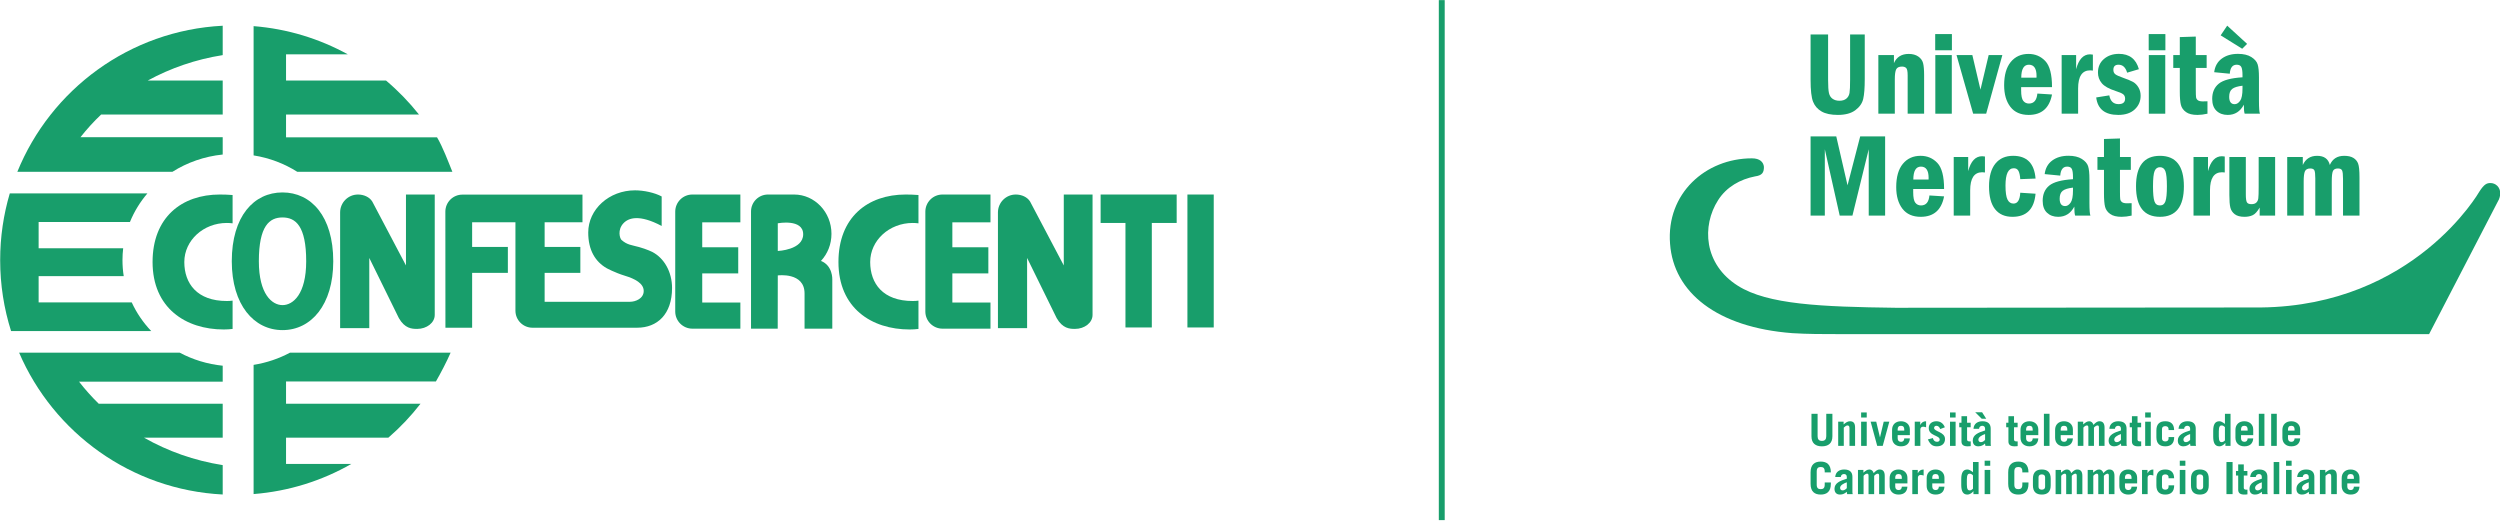 <svg xmlns="http://www.w3.org/2000/svg" xmlns:xlink="http://www.w3.org/1999/xlink" xmlns:serif="http://www.serif.com/" width="100%" height="100%" viewBox="0 0 1654 345" xml:space="preserve" style="fill-rule:evenodd;clip-rule:evenodd;stroke-linejoin:round;stroke-miterlimit:2;">    <g transform="matrix(1,0,0,1,-9295.87,-946.671)">        <g transform="matrix(4.167,0,0,4.167,7892.72,0)">            <g transform="matrix(1,0,0,1,624.197,245.428)">                <path d="M0,-12.771L2.781,-12.771L2.781,-5.584C2.781,-4.57 2.827,-3.863 2.919,-3.464C3.012,-3.065 3.206,-2.762 3.499,-2.557C3.792,-2.351 4.152,-2.248 4.579,-2.248C5.042,-2.248 5.41,-2.362 5.682,-2.589C5.953,-2.816 6.12,-3.117 6.182,-3.492C6.244,-3.866 6.275,-4.564 6.275,-5.584L6.275,-12.771L8.601,-12.771L8.601,-5.694C8.601,-4.281 8.519,-3.228 8.355,-2.534C8.192,-1.839 7.775,-1.244 7.104,-0.746C6.434,-0.249 5.512,0 4.337,0C3.238,0 2.373,-0.183 1.743,-0.548C1.112,-0.913 0.664,-1.426 0.399,-2.087C0.133,-2.747 0,-3.912 0,-5.584L0,-12.771Z" style="fill:rgb(24,158,107);fill-rule:nonzero;"></path>            </g>        </g>        <g transform="matrix(4.167,0,0,4.167,7892.72,0)">            <g transform="matrix(1,0,0,1,634.957,245.051)">                <path d="M0,-9.123L2.475,-9.123L2.475,-7.851C2.907,-8.822 3.689,-9.307 4.82,-9.307C5.431,-9.307 5.937,-9.17 6.335,-8.897C6.734,-8.624 6.988,-8.275 7.099,-7.851C7.211,-7.427 7.266,-6.782 7.266,-5.916L7.266,0.184L4.653,0.184L4.653,-5.916C4.653,-6.543 4.572,-6.93 4.412,-7.077C4.251,-7.225 4.035,-7.299 3.763,-7.299C3.293,-7.299 2.984,-7.155 2.836,-6.87C2.688,-6.584 2.614,-6.051 2.614,-5.271L2.614,0.184L0,0.184L0,-9.123Z" style="fill:rgb(24,158,107);fill-rule:nonzero;"></path>            </g>        </g>        <g transform="matrix(4.167,0,0,4.167,7892.72,0)">            <g transform="matrix(1,0,0,1,0,-117.448)">                <path d="M644.003,353.376L646.617,353.376L646.617,362.683L644.003,362.683L644.003,353.376ZM646.635,352.612L643.984,352.612L643.984,350.041L646.635,350.041L646.635,352.612Z" style="fill:rgb(24,158,107);fill-rule:nonzero;"></path>            </g>        </g>        <g transform="matrix(4.167,0,0,4.167,7892.72,0)">            <g transform="matrix(1,0,0,1,647.368,245.235)">                <path d="M0,-9.307L2.513,-9.307L3.802,-3.82L5.104,-9.307L7.276,-9.307L4.708,0L2.641,0L0,-9.307Z" style="fill:rgb(24,158,107);fill-rule:nonzero;"></path>            </g>        </g>        <g transform="matrix(4.167,0,0,4.167,7892.72,0)">            <g transform="matrix(1,0,0,1,660.065,241.66)">                <path d="M0,-2.147C0.006,-2.257 0.01,-2.343 0.01,-2.405C0.01,-3.603 -0.397,-4.202 -1.21,-4.202C-2.01,-4.202 -2.413,-3.516 -2.419,-2.147L0,-2.147ZM2.465,-0.645L-2.437,-0.645L-2.437,-0.131C-2.437,0.702 -2.324,1.259 -2.096,1.54C-1.868,1.822 -1.57,1.963 -1.2,1.963C-0.406,1.963 0.041,1.435 0.139,0.378L2.465,0.525C2.052,2.688 0.814,3.769 -1.246,3.769C-2.518,3.769 -3.484,3.342 -4.144,2.488C-4.805,1.634 -5.135,0.492 -5.135,-0.94C-5.135,-2.555 -4.784,-3.788 -4.084,-4.639C-3.383,-5.49 -2.444,-5.916 -1.265,-5.916C-0.204,-5.916 0.683,-5.539 1.396,-4.787C2.109,-4.034 2.465,-2.654 2.465,-0.645" style="fill:rgb(24,158,107);fill-rule:nonzero;"></path>            </g>        </g>        <g transform="matrix(4.167,0,0,4.167,7892.72,0)">            <g transform="matrix(1,0,0,1,664.06,245.115)">                <path d="M0,-9.187L2.298,-9.187L2.298,-6.939C2.712,-8.517 3.451,-9.307 4.513,-9.307C4.644,-9.307 4.792,-9.291 4.958,-9.261L4.958,-6.727C4.767,-6.751 4.622,-6.763 4.523,-6.763C3.25,-6.763 2.614,-5.805 2.614,-3.889L2.614,0.12L0,0.12L0,-9.187Z" style="fill:rgb(24,158,107);fill-rule:nonzero;"></path>            </g>        </g>        <g transform="matrix(4.167,0,0,4.167,7892.72,0)">            <g transform="matrix(1,0,0,1,676.322,242.996)">                <path d="M0,-4.828L-1.863,-4.275C-2.11,-5.117 -2.568,-5.538 -3.235,-5.538C-3.779,-5.538 -4.051,-5.267 -4.051,-4.727C-4.051,-4.419 -3.948,-4.186 -3.745,-4.026C-3.541,-3.866 -3.12,-3.676 -2.484,-3.455C-1.767,-3.203 -1.242,-2.982 -0.909,-2.792C-0.574,-2.601 -0.293,-2.314 -0.065,-1.93C0.164,-1.546 0.278,-1.105 0.278,-0.608C0.278,0.253 -0.034,0.974 -0.658,1.558C-1.282,2.141 -2.154,2.433 -3.272,2.433C-5.379,2.433 -6.547,1.509 -6.775,-0.341L-4.699,-0.672C-4.526,0.256 -4.035,0.719 -3.225,0.719C-2.534,0.719 -2.188,0.431 -2.188,-0.147C-2.188,-0.454 -2.289,-0.687 -2.493,-0.847C-2.697,-1.007 -3.093,-1.179 -3.68,-1.363C-4.755,-1.707 -5.493,-2.122 -5.895,-2.607C-6.297,-3.092 -6.497,-3.654 -6.497,-4.294C-6.497,-5.19 -6.181,-5.909 -5.547,-6.45C-4.914,-6.99 -4.122,-7.261 -3.17,-7.261C-1.508,-7.261 -0.451,-6.45 0,-4.828" style="fill:rgb(24,158,107);fill-rule:nonzero;"></path>            </g>        </g>        <g transform="matrix(4.167,0,0,4.167,7892.72,0)">            <g transform="matrix(1,0,0,1,0,-117.448)">                <path d="M677.898,353.376L680.511,353.376L680.511,362.683L677.898,362.683L677.898,353.376ZM680.531,352.612L677.88,352.612L677.88,350.041L680.531,350.041L680.531,352.612Z" style="fill:rgb(24,158,107);fill-rule:nonzero;"></path>            </g>        </g>        <g transform="matrix(4.167,0,0,4.167,7892.72,0)">            <g transform="matrix(1,0,0,1,682.819,245.346)">                <path d="M0,-12.274L2.539,-12.357L2.539,-9.418L4.263,-9.418L4.263,-7.372L2.539,-7.372L2.539,-3.953C2.539,-3.321 2.553,-2.911 2.581,-2.723C2.609,-2.536 2.702,-2.379 2.859,-2.253C3.016,-2.127 3.281,-2.064 3.651,-2.064C3.849,-2.064 4.097,-2.07 4.393,-2.083L4.393,-0.111C3.812,0.018 3.281,0.083 2.799,0.083C2.008,0.083 1.403,-0.068 0.983,-0.369C0.562,-0.67 0.293,-1.048 0.176,-1.502C0.058,-1.957 0,-2.678 0,-3.668L0,-7.372L-1.038,-7.372L-1.038,-9.418L0,-9.418L0,-12.274Z" style="fill:rgb(24,158,107);fill-rule:nonzero;"></path>            </g>        </g>        <g transform="matrix(4.167,0,0,4.167,7892.72,0)">            <g transform="matrix(1,0,0,1,692.773,235.892)">                <path d="M0,4.902C-0.76,4.988 -1.302,5.155 -1.626,5.402C-1.951,5.651 -2.113,6.069 -2.113,6.656C-2.113,7.44 -1.822,7.832 -1.242,7.832C-0.927,7.832 -0.641,7.656 -0.384,7.304C-0.128,6.952 0,6.304 0,5.361L0,4.902ZM0.733,-1.742L-0.046,-0.968L-3.466,-3.096L-2.428,-4.635L0.733,-1.742ZM-2.02,2.995L-4.495,2.755C-4.377,1.821 -3.977,1.103 -3.295,0.599C-2.612,0.095 -1.751,-0.157 -0.714,-0.157C0.164,-0.157 0.868,0.011 1.4,0.345C1.931,0.68 2.266,1.069 2.405,1.511C2.545,1.953 2.614,2.639 2.614,3.566L2.614,7.279C2.614,8.434 2.667,9.122 2.772,9.343L0.344,9.343C0.257,9.092 0.213,8.615 0.213,7.915C-0.36,8.997 -1.214,9.537 -2.349,9.537C-3.077,9.537 -3.669,9.32 -4.125,8.887C-4.582,8.454 -4.81,7.823 -4.81,6.994C-4.81,5.956 -4.465,5.152 -3.774,4.584C-3.083,4.016 -1.825,3.676 0,3.566L0,3.216C0,2.595 -0.063,2.165 -0.189,1.926C-0.315,1.686 -0.559,1.566 -0.922,1.566C-1.587,1.566 -1.952,2.042 -2.02,2.995" style="fill:rgb(24,158,107);fill-rule:nonzero;"></path>            </g>        </g>        <g transform="matrix(4.167,0,0,4.167,7892.72,0)">            <g transform="matrix(1,0,0,1,624.197,261.414)">                <path d="M0,-12.578L4.078,-12.578L5.867,-4.81L7.878,-12.578L11.836,-12.578L11.836,0L9.232,0L9.232,-10.532L6.646,0L4.625,0L2.262,-10.532L2.262,0L0,0L0,-12.578Z" style="fill:rgb(24,158,107);fill-rule:nonzero;"></path>            </g>        </g>        <g transform="matrix(4.167,0,0,4.167,7892.72,0)">            <g transform="matrix(1,0,0,1,642.928,257.838)">                <path d="M0,-2.147C0.006,-2.257 0.01,-2.343 0.01,-2.405C0.01,-3.603 -0.397,-4.202 -1.209,-4.202C-2.01,-4.202 -2.413,-3.517 -2.419,-2.147L0,-2.147ZM2.466,-0.645L-2.438,-0.645L-2.438,-0.131C-2.438,0.702 -2.324,1.259 -2.096,1.54C-1.868,1.822 -1.569,1.963 -1.2,1.963C-0.406,1.963 0.041,1.435 0.139,0.378L2.466,0.525C2.052,2.688 0.814,3.769 -1.247,3.769C-2.518,3.769 -3.484,3.342 -4.144,2.488C-4.804,1.634 -5.134,0.492 -5.134,-0.94C-5.134,-2.555 -4.784,-3.788 -4.084,-4.639C-3.383,-5.49 -2.444,-5.916 -1.265,-5.916C-0.204,-5.916 0.683,-5.539 1.396,-4.787C2.109,-4.034 2.466,-2.654 2.466,-0.645" style="fill:rgb(24,158,107);fill-rule:nonzero;"></path>            </g>        </g>        <g transform="matrix(4.167,0,0,4.167,7892.72,0)">            <g transform="matrix(1,0,0,1,646.923,261.294)">                <path d="M0,-9.187L2.298,-9.187L2.298,-6.939C2.712,-8.517 3.451,-9.307 4.513,-9.307C4.644,-9.307 4.792,-9.291 4.959,-9.261L4.959,-6.727C4.767,-6.751 4.622,-6.763 4.523,-6.763C3.25,-6.763 2.614,-5.805 2.614,-3.889L2.614,0.12L0,0.12L0,-9.187Z" style="fill:rgb(24,158,107);fill-rule:nonzero;"></path>            </g>        </g>        <g transform="matrix(4.167,0,0,4.167,7892.72,0)">            <g transform="matrix(1,0,0,1,659.917,257.995)">                <path d="M0,-2.461L-2.429,-2.369C-2.465,-2.94 -2.558,-3.372 -2.706,-3.663C-2.854,-3.955 -3.105,-4.101 -3.457,-4.101C-4.335,-4.101 -4.773,-3.186 -4.773,-1.355C-4.773,-0.292 -4.666,0.451 -4.453,0.875C-4.24,1.299 -3.924,1.511 -3.504,1.511C-2.849,1.511 -2.49,0.936 -2.429,-0.213L0,-0.056C-0.216,2.389 -1.438,3.612 -3.666,3.612C-4.869,3.612 -5.79,3.208 -6.429,2.4C-7.068,1.592 -7.387,0.39 -7.387,-1.208C-7.387,-2.793 -7.052,-4 -6.382,-4.829C-5.713,-5.658 -4.773,-6.073 -3.564,-6.073C-1.379,-6.073 -0.192,-4.869 0,-2.461" style="fill:rgb(24,158,107);fill-rule:nonzero;"></path>            </g>        </g>        <g transform="matrix(4.167,0,0,4.167,7892.72,0)">            <g transform="matrix(1,0,0,1,665.858,256.548)">                <path d="M0,0.424C-0.76,0.51 -1.302,0.677 -1.627,0.924C-1.951,1.173 -2.113,1.591 -2.113,2.178C-2.113,2.962 -1.823,3.354 -1.242,3.354C-0.927,3.354 -0.641,3.178 -0.385,2.826C-0.128,2.474 0,1.826 0,0.883L0,0.424ZM-2.021,-1.483L-4.495,-1.723C-4.378,-2.657 -3.978,-3.376 -3.295,-3.879C-2.613,-4.383 -1.752,-4.635 -0.714,-4.635C0.163,-4.635 0.868,-4.467 1.399,-4.133C1.931,-3.798 2.266,-3.409 2.405,-2.967C2.544,-2.525 2.614,-1.839 2.614,-0.912L2.614,2.801C2.614,3.956 2.666,4.644 2.771,4.865L0.343,4.865C0.256,4.614 0.213,4.137 0.213,3.437C-0.361,4.519 -1.215,5.059 -2.35,5.059C-3.077,5.059 -3.669,4.842 -4.126,4.409C-4.582,3.976 -4.81,3.345 -4.81,2.515C-4.81,1.478 -4.465,0.674 -3.774,0.106C-3.083,-0.462 -1.826,-0.802 0,-0.912L0,-1.262C0,-1.883 -0.063,-2.313 -0.189,-2.552C-0.315,-2.792 -0.56,-2.912 -0.923,-2.912C-1.587,-2.912 -1.953,-2.436 -2.021,-1.483" style="fill:rgb(24,158,107);fill-rule:nonzero;"></path>            </g>        </g>        <g transform="matrix(4.167,0,0,4.167,7892.72,0)">            <g transform="matrix(1,0,0,1,670.78,261.524)">                <path d="M0,-12.274L2.539,-12.357L2.539,-9.417L4.263,-9.417L4.263,-7.372L2.539,-7.372L2.539,-3.953C2.539,-3.32 2.553,-2.91 2.581,-2.723C2.609,-2.535 2.702,-2.379 2.859,-2.253C3.017,-2.127 3.281,-2.064 3.651,-2.064C3.849,-2.064 4.096,-2.07 4.393,-2.083L4.393,-0.111C3.812,0.018 3.281,0.083 2.799,0.083C2.008,0.083 1.402,-0.068 0.982,-0.369C0.562,-0.669 0.293,-1.047 0.176,-1.502C0.058,-1.956 0,-2.678 0,-3.668L0,-7.372L-1.038,-7.372L-1.038,-9.417L0,-9.417L0,-12.274Z" style="fill:rgb(24,158,107);fill-rule:nonzero;"></path>            </g>        </g>        <g transform="matrix(4.167,0,0,4.167,7892.72,0)">            <g transform="matrix(1,0,0,1,680.771,256.765)">                <path d="M0,0C0,-1.187 -0.081,-1.99 -0.244,-2.409C-0.407,-2.827 -0.692,-3.036 -1.098,-3.036C-1.492,-3.036 -1.775,-2.838 -1.947,-2.441C-2.12,-2.044 -2.206,-1.23 -2.206,0C-2.206,1.138 -2.132,1.929 -1.984,2.372C-1.837,2.815 -1.541,3.036 -1.098,3.036C-0.674,3.036 -0.384,2.816 -0.231,2.376C-0.077,1.936 0,1.144 0,0M2.697,-0.005C2.697,3.227 1.432,4.842 -1.098,4.842C-3.635,4.842 -4.903,3.227 -4.903,-0.005C-4.903,-3.23 -3.635,-4.842 -1.098,-4.842C1.432,-4.842 2.697,-3.23 2.697,-0.005" style="fill:rgb(24,158,107);fill-rule:nonzero;"></path>            </g>        </g>        <g transform="matrix(4.167,0,0,4.167,7892.72,0)">            <g transform="matrix(1,0,0,1,684.997,261.294)">                <path d="M0,-9.187L2.299,-9.187L2.299,-6.939C2.713,-8.517 3.451,-9.307 4.514,-9.307C4.644,-9.307 4.792,-9.291 4.959,-9.261L4.959,-6.727C4.768,-6.751 4.622,-6.763 4.523,-6.763C3.25,-6.763 2.615,-5.805 2.615,-3.889L2.615,0.12L0,0.12L0,-9.187Z" style="fill:rgb(24,158,107);fill-rule:nonzero;"></path>            </g>        </g>        <g transform="matrix(4.167,0,0,4.167,7892.72,0)">            <g transform="matrix(1,0,0,1,690.688,261.607)">                <path d="M0,-9.5L2.614,-9.5L2.614,-3.522C2.614,-2.919 2.669,-2.516 2.781,-2.313C2.892,-2.11 3.133,-2.009 3.504,-2.009C3.843,-2.009 4.101,-2.092 4.277,-2.258C4.454,-2.424 4.561,-2.653 4.597,-2.945C4.634,-3.237 4.653,-3.838 4.653,-4.748L4.653,-9.5L7.266,-9.5L7.266,-0.193L4.811,-0.193L4.811,-1.465C4.44,-0.832 4.07,-0.429 3.703,-0.258C3.335,-0.086 2.901,0 2.401,0C1.727,0 1.211,-0.138 0.853,-0.414C0.494,-0.691 0.263,-1.041 0.158,-1.465C0.053,-1.889 0,-2.549 0,-3.446L0,-9.5Z" style="fill:rgb(24,158,107);fill-rule:nonzero;"></path>            </g>        </g>        <g transform="matrix(4.167,0,0,4.167,7892.72,0)">            <g transform="matrix(1,0,0,1,699.873,261.23)">                <path d="M0,-9.123L2.475,-9.123L2.475,-7.851C2.92,-8.822 3.677,-9.307 4.745,-9.307C5.858,-9.307 6.531,-8.822 6.766,-7.851C7.187,-8.822 7.946,-9.307 9.041,-9.307C9.654,-9.307 10.142,-9.197 10.504,-8.976C10.866,-8.754 11.118,-8.451 11.26,-8.068C11.403,-7.684 11.475,-6.96 11.475,-5.898L11.475,0.184L8.861,0.184L8.861,-5.631C8.861,-6.325 8.811,-6.776 8.712,-6.985C8.614,-7.194 8.394,-7.299 8.054,-7.299C7.647,-7.299 7.381,-7.162 7.257,-6.888C7.133,-6.615 7.072,-6.064 7.072,-5.234L7.072,0.184L4.459,0.184L4.459,-5.713C4.459,-6.377 4.41,-6.807 4.314,-7.003C4.219,-7.2 4.001,-7.299 3.661,-7.299C3.241,-7.299 2.962,-7.156 2.822,-6.87C2.683,-6.584 2.614,-6.039 2.614,-5.234L2.614,0.184L0,0.184L0,-9.123Z" style="fill:rgb(24,158,107);fill-rule:nonzero;"></path>            </g>        </g>        <g transform="matrix(4.167,0,0,4.167,7892.72,0)">            <g transform="matrix(1,0,0,1,615.378,277.365)">                <path d="M0,-22.176C-2.33,-21.724 -4.52,-20.517 -5.862,-18.405C-8.476,-14.332 -8.154,-8.219 -2.702,-4.796C2.023,-1.829 10.473,-1.469 22.314,-1.316L80.319,-1.365C104.698,-1.651 115.003,-19.762 115.003,-19.762C115.779,-20.97 116.203,-21.121 116.769,-21.121C117.546,-21.121 118.323,-20.517 118.323,-19.461C118.323,-19.16 118.181,-18.555 117.969,-18.253L107.02,2.867L13.42,2.867C10.807,2.867 8.335,2.867 5.933,2.715C-6.074,1.81 -12.926,-3.773 -13.491,-11.465C-14.126,-19.461 -7.84,-25.043 -0.495,-25.043C0.777,-25.043 1.342,-24.439 1.413,-23.684C1.413,-22.78 1.13,-22.328 0,-22.176" style="fill:rgb(24,158,107);fill-rule:nonzero;"></path>            </g>        </g>        <g transform="matrix(4.167,0,0,4.167,7892.72,0)">            <g transform="matrix(1,0,0,1,625.312,298.047)">                <path d="M0,-5.167L0,-1.602C0,-1.115 0.211,-0.861 0.685,-0.861C1.158,-0.861 1.376,-1.115 1.376,-1.602L1.376,-5.167L2.35,-5.167L2.35,-1.595C2.35,-0.473 1.687,0 0.685,0C-0.318,0 -0.974,-0.473 -0.974,-1.595L-0.974,-5.167L0,-5.167Z" style="fill:rgb(24,158,107);fill-rule:nonzero;"></path>            </g>        </g>        <g transform="matrix(4.167,0,0,4.167,7892.72,0)">            <g transform="matrix(1,0,0,1,628.58,294.065)">                <path d="M0,3.911L0,0.071L0.861,0.071L0.861,0.508C1.186,0.227 1.49,0 1.857,0C2.4,0 2.682,0.276 2.682,0.989L2.682,3.911L1.793,3.911L1.793,1.087C1.793,0.833 1.708,0.664 1.468,0.664C1.285,0.664 1.08,0.84 0.89,1.01L0.89,3.911L0,3.911Z" style="fill:rgb(24,158,107);fill-rule:nonzero;"></path>            </g>        </g>        <g transform="matrix(4.167,0,0,4.167,7892.72,0)">            <g transform="matrix(1,0,0,1,0,-4.632)">                <path d="M632.222,298.105L633.112,298.105L633.112,297.3L632.222,297.3L632.222,298.105ZM632.222,302.608L633.112,302.608L633.112,298.768L632.222,298.768L632.222,302.608Z" style="fill:rgb(24,158,107);fill-rule:nonzero;"></path>            </g>        </g>        <g transform="matrix(4.167,0,0,4.167,7892.72,0)">            <g transform="matrix(1,0,0,1,635.208,295.506)">                <path d="M0,1.1L0.014,1.1L0.6,-1.37L1.49,-1.37L0.445,2.47L-0.431,2.47L-1.475,-1.37L-0.586,-1.37L0,1.1Z" style="fill:rgb(24,158,107);fill-rule:nonzero;"></path>            </g>        </g>        <g transform="matrix(4.167,0,0,4.167,7892.72,0)">            <g transform="matrix(1,0,0,1,639.07,296.565)">                <path d="M0,-1.017L0,-1.229C0,-1.567 -0.162,-1.779 -0.523,-1.779C-0.883,-1.779 -1.045,-1.567 -1.045,-1.229L-1.045,-1.017L0,-1.017ZM-1.045,-0.297L-1.045,0.211C-1.045,0.593 -0.819,0.762 -0.523,0.762C-0.149,0.762 0,0.522 0,0.225L0.89,0.225C0.847,1.016 0.374,1.482 -0.523,1.482C-1.369,1.482 -1.934,0.959 -1.934,0.119L-1.934,-1.137C-1.934,-1.977 -1.369,-2.499 -0.523,-2.499C0.303,-2.499 0.89,-1.977 0.89,-1.193L0.89,-0.297L-1.045,-0.297Z" style="fill:rgb(24,158,107);fill-rule:nonzero;"></path>            </g>        </g>        <g transform="matrix(4.167,0,0,4.167,7892.72,0)">            <g transform="matrix(1,0,0,1,640.736,294.065)">                <path d="M0,3.911L0,0.071L0.869,0.071L0.869,0.58L0.882,0.58C1.088,0.198 1.356,0 1.8,0L1.8,0.96C1.652,0.918 1.483,0.861 1.328,0.861C1.038,0.861 0.89,1.08 0.89,1.285L0.89,3.911L0,3.911Z" style="fill:rgb(24,158,107);fill-rule:nonzero;"></path>            </g>        </g>        <g transform="matrix(4.167,0,0,4.167,7892.72,0)">            <g transform="matrix(1,0,0,1,644.78,296.803)">                <path d="M0,-1.495C-0.12,-1.848 -0.346,-2.017 -0.614,-2.017C-0.819,-2.017 -0.974,-1.869 -0.974,-1.671C-0.974,-1.079 0.762,-1.065 0.762,0.079C0.762,0.841 0.226,1.243 -0.515,1.243C-1.052,1.243 -1.532,1.11 -1.962,0.149L-1.165,-0.07C-1.087,0.29 -0.868,0.524 -0.515,0.524C-0.247,0.524 -0.084,0.397 -0.084,0.185C-0.084,-0.549 -1.821,-0.373 -1.821,-1.664C-1.821,-2.392 -1.235,-2.738 -0.607,-2.738C0.057,-2.738 0.515,-2.357 0.734,-1.778L0,-1.495Z" style="fill:rgb(24,158,107);fill-rule:nonzero;"></path>            </g>        </g>        <g transform="matrix(4.167,0,0,4.167,7892.72,0)">            <g transform="matrix(1,0,0,1,0,-4.632)">                <path d="M646.333,298.105L647.223,298.105L647.223,297.3L646.333,297.3L646.333,298.105ZM646.333,302.608L647.223,302.608L647.223,298.768L646.333,298.768L646.333,302.608Z" style="fill:rgb(24,158,107);fill-rule:nonzero;"></path>            </g>        </g>        <g transform="matrix(4.167,0,0,4.167,7892.72,0)">            <g transform="matrix(1,0,0,1,647.802,296.281)">                <path d="M0,-1.256L0,-1.976L0.353,-1.976L0.353,-3.021L1.242,-3.021L1.242,-1.976L1.814,-1.976L1.814,-1.256L1.242,-1.256L1.242,0.706C1.242,0.897 1.405,0.989 1.645,0.989C1.708,0.989 1.765,0.989 1.821,0.982L1.821,1.73C1.652,1.758 1.482,1.765 1.313,1.765C0.734,1.765 0.353,1.553 0.353,1.003L0.353,-1.256L0,-1.256Z" style="fill:rgb(24,158,107);fill-rule:nonzero;"></path>            </g>        </g>        <g transform="matrix(4.167,0,0,4.167,7892.72,0)">            <g transform="matrix(1,0,0,1,651.903,294.587)">                <path d="M0,1.511C-0.529,1.695 -1.065,1.991 -1.065,2.394C-1.065,2.647 -0.911,2.796 -0.67,2.796C-0.402,2.796 -0.212,2.655 0,2.443L0,1.511ZM-0.473,-1.948L0.184,-0.917L-0.529,-0.917L-1.567,-1.948L-0.473,-1.948ZM-1.843,0.672C-1.779,-0.183 -1.129,-0.522 -0.417,-0.522C0.529,-0.522 0.89,-0.042 0.89,0.643L0.89,3.078C0.89,3.184 0.911,3.29 0.939,3.389L0.05,3.389C0.029,3.29 0.014,3.17 -0.014,3.015C-0.275,3.276 -0.628,3.459 -1.073,3.459C-1.609,3.459 -1.955,3.162 -1.955,2.542C-1.955,1.652 -1.108,1.271 0,0.939L0,0.657C0,0.325 -0.205,0.198 -0.459,0.198C-0.727,0.198 -0.953,0.396 -0.953,0.672L-1.843,0.672Z" style="fill:rgb(24,158,107);fill-rule:nonzero;"></path>            </g>        </g>        <g transform="matrix(4.167,0,0,4.167,7892.72,0)">            <g transform="matrix(1,0,0,1,655.256,296.281)">                <path d="M0,-1.256L0,-1.976L0.353,-1.976L0.353,-3.021L1.242,-3.021L1.242,-1.976L1.814,-1.976L1.814,-1.256L1.242,-1.256L1.242,0.706C1.242,0.897 1.405,0.989 1.645,0.989C1.709,0.989 1.765,0.989 1.821,0.982L1.821,1.73C1.652,1.758 1.483,1.765 1.313,1.765C0.734,1.765 0.353,1.553 0.353,1.003L0.353,-1.256L0,-1.256Z" style="fill:rgb(24,158,107);fill-rule:nonzero;"></path>            </g>        </g>        <g transform="matrix(4.167,0,0,4.167,7892.72,0)">            <g transform="matrix(1,0,0,1,659.463,296.565)">                <path d="M0,-1.017L0,-1.229C0,-1.567 -0.162,-1.779 -0.522,-1.779C-0.882,-1.779 -1.045,-1.567 -1.045,-1.229L-1.045,-1.017L0,-1.017ZM-1.045,-0.297L-1.045,0.211C-1.045,0.593 -0.819,0.762 -0.522,0.762C-0.148,0.762 0,0.522 0,0.225L0.889,0.225C0.847,1.016 0.374,1.482 -0.522,1.482C-1.37,1.482 -1.934,0.959 -1.934,0.119L-1.934,-1.137C-1.934,-1.977 -1.37,-2.499 -0.522,-2.499C0.303,-2.499 0.889,-1.977 0.889,-1.193L0.889,-0.297L-1.045,-0.297Z" style="fill:rgb(24,158,107);fill-rule:nonzero;"></path>            </g>        </g>        <g transform="matrix(4.167,0,0,4.167,7892.72,0)">            <g transform="matrix(1,0,0,1,0,-4.421)">                <rect x="661.242" y="297.3" width="0.89" height="5.097" style="fill:rgb(24,158,107);"></rect>            </g>        </g>        <g transform="matrix(4.167,0,0,4.167,7892.72,0)">            <g transform="matrix(1,0,0,1,664.955,296.565)">                <path d="M0,-1.017L0,-1.229C0,-1.567 -0.162,-1.779 -0.522,-1.779C-0.882,-1.779 -1.044,-1.567 -1.044,-1.229L-1.044,-1.017L0,-1.017ZM-1.044,-0.297L-1.044,0.211C-1.044,0.593 -0.819,0.762 -0.522,0.762C-0.148,0.762 0,0.522 0,0.225L0.89,0.225C0.847,1.016 0.374,1.482 -0.522,1.482C-1.369,1.482 -1.934,0.959 -1.934,0.119L-1.934,-1.137C-1.934,-1.977 -1.369,-2.499 -0.522,-2.499C0.304,-2.499 0.89,-1.977 0.89,-1.193L0.89,-0.297L-1.044,-0.297Z" style="fill:rgb(24,158,107);fill-rule:nonzero;"></path>            </g>        </g>        <g transform="matrix(4.167,0,0,4.167,7892.72,0)">            <g transform="matrix(1,0,0,1,666.621,297.905)">                <path d="M0,-3.769L0.861,-3.769L0.861,-3.331C1.151,-3.592 1.44,-3.84 1.814,-3.84C2.146,-3.84 2.386,-3.613 2.492,-3.26C2.767,-3.564 3.05,-3.84 3.438,-3.84C3.974,-3.84 4.25,-3.515 4.25,-2.822L4.25,0.071L3.36,0.071L3.36,-2.851C3.36,-3.106 3.268,-3.176 3.127,-3.176C2.958,-3.176 2.682,-2.978 2.569,-2.83L2.569,0.071L1.681,0.071L1.681,-2.851C1.681,-3.106 1.581,-3.176 1.44,-3.176C1.249,-3.176 0.996,-2.978 0.89,-2.83L0.89,0.071L0,0.071L0,-3.769Z" style="fill:rgb(24,158,107);fill-rule:nonzero;"></path>            </g>        </g>        <g transform="matrix(4.167,0,0,4.167,7892.72,0)">            <g transform="matrix(1,0,0,1,673.475,296.013)">                <path d="M0,0.085C-0.529,0.269 -1.066,0.565 -1.066,0.968C-1.066,1.221 -0.91,1.37 -0.67,1.37C-0.403,1.37 -0.212,1.229 0,1.017L0,0.085ZM-1.842,-0.754C-1.779,-1.609 -1.13,-1.948 -0.417,-1.948C0.529,-1.948 0.889,-1.468 0.889,-0.783L0.889,1.652C0.889,1.758 0.911,1.864 0.939,1.963L0.05,1.963C0.029,1.864 0.014,1.744 -0.014,1.589C-0.275,1.85 -0.628,2.033 -1.073,2.033C-1.609,2.033 -1.955,1.736 -1.955,1.116C-1.955,0.226 -1.108,-0.155 0,-0.487L0,-0.769C0,-1.101 -0.205,-1.228 -0.459,-1.228C-0.727,-1.228 -0.953,-1.03 -0.953,-0.754L-1.842,-0.754Z" style="fill:rgb(24,158,107);fill-rule:nonzero;"></path>            </g>        </g>        <g transform="matrix(4.167,0,0,4.167,7892.72,0)">            <g transform="matrix(1,0,0,1,674.866,296.281)">                <path d="M0,-1.256L0,-1.976L0.352,-1.976L0.352,-3.021L1.242,-3.021L1.242,-1.976L1.814,-1.976L1.814,-1.256L1.242,-1.256L1.242,0.706C1.242,0.897 1.404,0.989 1.644,0.989C1.708,0.989 1.764,0.989 1.821,0.982L1.821,1.73C1.651,1.758 1.482,1.765 1.312,1.765C0.734,1.765 0.352,1.553 0.352,1.003L0.352,-1.256L0,-1.256Z" style="fill:rgb(24,158,107);fill-rule:nonzero;"></path>            </g>        </g>        <g transform="matrix(4.167,0,0,4.167,7892.72,0)">            <g transform="matrix(1,0,0,1,0,-4.632)">                <path d="M677.322,298.105L678.212,298.105L678.212,297.3L677.322,297.3L677.322,298.105ZM677.322,302.608L678.212,302.608L678.212,298.768L677.322,298.768L677.322,302.608Z" style="fill:rgb(24,158,107);fill-rule:nonzero;"></path>            </g>        </g>        <g transform="matrix(4.167,0,0,4.167,7892.72,0)">            <g transform="matrix(1,0,0,1,681.035,296.648)">                <path d="M0,-1.185L0,-1.354C0,-1.651 -0.212,-1.806 -0.522,-1.806C-0.833,-1.806 -1.044,-1.651 -1.044,-1.354L-1.044,0.17C-1.044,0.467 -0.833,0.622 -0.522,0.622C-0.212,0.622 0,0.467 0,0.17L0,-0.07L0.89,-0.07L0.89,-0.055C0.89,0.961 0.367,1.398 -0.522,1.398C-1.411,1.398 -1.934,0.961 -1.934,-0.055L-1.934,-1.128C-1.934,-2.145 -1.411,-2.583 -0.522,-2.583C0.346,-2.583 0.869,-2.159 0.882,-1.185L0,-1.185Z" style="fill:rgb(24,158,107);fill-rule:nonzero;"></path>            </g>        </g>        <g transform="matrix(4.167,0,0,4.167,7892.72,0)">            <g transform="matrix(1,0,0,1,684.459,296.013)">                <path d="M0,0.085C-0.529,0.269 -1.065,0.565 -1.065,0.968C-1.065,1.221 -0.91,1.37 -0.67,1.37C-0.402,1.37 -0.211,1.229 0,1.017L0,0.085ZM-1.842,-0.754C-1.779,-1.609 -1.129,-1.948 -0.416,-1.948C0.53,-1.948 0.89,-1.468 0.89,-0.783L0.89,1.652C0.89,1.758 0.911,1.864 0.939,1.963L0.05,1.963C0.029,1.864 0.015,1.744 -0.013,1.589C-0.275,1.85 -0.628,2.033 -1.073,2.033C-1.609,2.033 -1.955,1.736 -1.955,1.116C-1.955,0.226 -1.108,-0.155 0,-0.487L0,-0.769C0,-1.101 -0.205,-1.228 -0.459,-1.228C-0.727,-1.228 -0.953,-1.03 -0.953,-0.754L-1.842,-0.754Z" style="fill:rgb(24,158,107);fill-rule:nonzero;"></path>            </g>        </g>        <g transform="matrix(4.167,0,0,4.167,7892.72,0)">            <g transform="matrix(1,0,0,1,689.986,295.921)">                <path d="M0,-0.917C-0.176,-1.107 -0.339,-1.192 -0.536,-1.192C-0.776,-1.192 -0.974,-1.037 -0.974,-0.275L-0.974,0.544C-0.974,1.306 -0.776,1.462 -0.536,1.462C-0.339,1.462 -0.176,1.377 0,1.187L0,-0.917ZM0.071,2.055L0.071,1.589L0.056,1.589C-0.099,1.828 -0.494,2.125 -0.889,2.125C-1.581,2.125 -1.863,1.589 -1.863,0.601L-1.863,-0.331C-1.863,-1.319 -1.581,-1.856 -0.889,-1.856C-0.649,-1.856 -0.423,-1.743 0,-1.432L0,-3.042L0.889,-3.042L0.889,2.055L0.071,2.055Z" style="fill:rgb(24,158,107);fill-rule:nonzero;"></path>            </g>        </g>        <g transform="matrix(4.167,0,0,4.167,7892.72,0)">            <g transform="matrix(1,0,0,1,693.586,296.565)">                <path d="M0,-1.017L0,-1.229C0,-1.567 -0.162,-1.779 -0.522,-1.779C-0.882,-1.779 -1.044,-1.567 -1.044,-1.229L-1.044,-1.017L0,-1.017ZM-1.044,-0.297L-1.044,0.211C-1.044,0.593 -0.819,0.762 -0.522,0.762C-0.148,0.762 0,0.522 0,0.225L0.89,0.225C0.847,1.016 0.375,1.482 -0.522,1.482C-1.369,1.482 -1.934,0.959 -1.934,0.119L-1.934,-1.137C-1.934,-1.977 -1.369,-2.499 -0.522,-2.499C0.304,-2.499 0.89,-1.977 0.89,-1.193L0.89,-0.297L-1.044,-0.297Z" style="fill:rgb(24,158,107);fill-rule:nonzero;"></path>            </g>        </g>        <g transform="matrix(4.167,0,0,4.167,7892.72,0)">            <g transform="matrix(1,0,0,1,0,-4.421)">                <rect x="695.365" y="297.3" width="0.889" height="5.097" style="fill:rgb(24,158,107);"></rect>            </g>        </g>        <g transform="matrix(4.167,0,0,4.167,7892.72,0)">            <g transform="matrix(1,0,0,1,0,-4.421)">                <rect x="697.327" y="297.3" width="0.89" height="5.097" style="fill:rgb(24,158,107);"></rect>            </g>        </g>        <g transform="matrix(4.167,0,0,4.167,7892.72,0)">            <g transform="matrix(1,0,0,1,701.041,296.565)">                <path d="M0,-1.017L0,-1.229C0,-1.567 -0.162,-1.779 -0.523,-1.779C-0.882,-1.779 -1.044,-1.567 -1.044,-1.229L-1.044,-1.017L0,-1.017ZM-1.044,-0.297L-1.044,0.211C-1.044,0.593 -0.819,0.762 -0.523,0.762C-0.148,0.762 0,0.522 0,0.225L0.889,0.225C0.847,1.016 0.374,1.482 -0.523,1.482C-1.37,1.482 -1.934,0.959 -1.934,0.119L-1.934,-1.137C-1.934,-1.977 -1.37,-2.499 -0.523,-2.499C0.303,-2.499 0.889,-1.977 0.889,-1.193L0.889,-0.297L-1.044,-0.297Z" style="fill:rgb(24,158,107);fill-rule:nonzero;"></path>            </g>        </g>        <g transform="matrix(4.167,0,0,4.167,7892.72,0)">            <g transform="matrix(1,0,0,1,625.171,302.05)">                <path d="M0,2.075C0,2.64 0.248,2.796 0.635,2.796C1.024,2.796 1.271,2.64 1.271,2.075L1.271,1.737L2.245,1.737L2.245,1.948C2.245,3.205 1.581,3.656 0.635,3.656C-0.31,3.656 -0.974,3.205 -0.974,1.948L-0.974,0.127C-0.974,-1.129 -0.31,-1.581 0.635,-1.581C1.581,-1.581 2.245,-1.129 2.245,0.127L2.245,0.141L1.271,0.141L1.271,0C1.271,-0.565 1.024,-0.72 0.635,-0.72C0.248,-0.72 0,-0.565 0,0L0,2.075Z" style="fill:rgb(24,158,107);fill-rule:nonzero;"></path>            </g>        </g>        <g transform="matrix(4.167,0,0,4.167,7892.72,0)">            <g transform="matrix(1,0,0,1,629.95,303.673)">                <path d="M0,0.085C-0.529,0.269 -1.066,0.565 -1.066,0.967C-1.066,1.222 -0.911,1.369 -0.67,1.369C-0.402,1.369 -0.212,1.229 0,1.017L0,0.085ZM-1.842,-0.755C-1.779,-1.609 -1.129,-1.948 -0.417,-1.948C0.529,-1.948 0.89,-1.468 0.89,-0.783L0.89,1.652C0.89,1.758 0.911,1.864 0.939,1.963L0.05,1.963C0.028,1.864 0.014,1.744 -0.014,1.589C-0.275,1.85 -0.628,2.033 -1.073,2.033C-1.609,2.033 -1.955,1.737 -1.955,1.115C-1.955,0.226 -1.108,-0.155 0,-0.487L0,-0.769C0,-1.101 -0.205,-1.228 -0.459,-1.228C-0.727,-1.228 -0.953,-1.03 -0.953,-0.755L-1.842,-0.755Z" style="fill:rgb(24,158,107);fill-rule:nonzero;"></path>            </g>        </g>        <g transform="matrix(4.167,0,0,4.167,7892.72,0)">            <g transform="matrix(1,0,0,1,631.721,305.565)">                <path d="M0,-3.77L0.861,-3.77L0.861,-3.332C1.151,-3.593 1.44,-3.84 1.814,-3.84C2.146,-3.84 2.386,-3.615 2.492,-3.262C2.767,-3.565 3.05,-3.84 3.438,-3.84C3.974,-3.84 4.25,-3.516 4.25,-2.824L4.25,0.07L3.36,0.07L3.36,-2.853C3.36,-3.106 3.269,-3.177 3.128,-3.177C2.958,-3.177 2.682,-2.979 2.57,-2.831L2.57,0.07L1.68,0.07L1.68,-2.853C1.68,-3.106 1.581,-3.177 1.44,-3.177C1.25,-3.177 0.996,-2.979 0.89,-2.831L0.89,0.07L0,0.07L0,-3.77Z" style="fill:rgb(24,158,107);fill-rule:nonzero;"></path>            </g>        </g>        <g transform="matrix(4.167,0,0,4.167,7892.72,0)">            <g transform="matrix(1,0,0,1,638.682,304.224)">                <path d="M0,-1.016L0,-1.228C0,-1.566 -0.162,-1.779 -0.522,-1.779C-0.882,-1.779 -1.044,-1.566 -1.044,-1.228L-1.044,-1.016L0,-1.016ZM-1.044,-0.296L-1.044,0.212C-1.044,0.593 -0.819,0.763 -0.522,0.763C-0.148,0.763 0,0.523 0,0.226L0.89,0.226C0.847,1.017 0.374,1.482 -0.522,1.482C-1.369,1.482 -1.934,0.96 -1.934,0.12L-1.934,-1.136C-1.934,-1.976 -1.369,-2.498 -0.522,-2.498C0.304,-2.498 0.89,-1.976 0.89,-1.192L0.89,-0.296L-1.044,-0.296Z" style="fill:rgb(24,158,107);fill-rule:nonzero;"></path>            </g>        </g>        <g transform="matrix(4.167,0,0,4.167,7892.72,0)">            <g transform="matrix(1,0,0,1,640.347,301.726)">                <path d="M0,3.91L0,0.07L0.869,0.07L0.869,0.578L0.882,0.578C1.087,0.197 1.356,0 1.8,0L1.8,0.959C1.652,0.917 1.483,0.86 1.327,0.86C1.038,0.86 0.89,1.079 0.89,1.284L0.89,3.91L0,3.91Z" style="fill:rgb(24,158,107);fill-rule:nonzero;"></path>            </g>        </g>        <g transform="matrix(4.167,0,0,4.167,7892.72,0)">            <g transform="matrix(1,0,0,1,644.562,304.224)">                <path d="M0,-1.016L0,-1.228C0,-1.566 -0.162,-1.779 -0.522,-1.779C-0.882,-1.779 -1.044,-1.566 -1.044,-1.228L-1.044,-1.016L0,-1.016ZM-1.044,-0.296L-1.044,0.212C-1.044,0.593 -0.819,0.763 -0.522,0.763C-0.148,0.763 0,0.523 0,0.226L0.89,0.226C0.847,1.017 0.374,1.482 -0.522,1.482C-1.369,1.482 -1.934,0.96 -1.934,0.12L-1.934,-1.136C-1.934,-1.976 -1.369,-2.498 -0.522,-2.498C0.304,-2.498 0.89,-1.976 0.89,-1.192L0.89,-0.296L-1.044,-0.296Z" style="fill:rgb(24,158,107);fill-rule:nonzero;"></path>            </g>        </g>        <g transform="matrix(4.167,0,0,4.167,7892.72,0)">            <g transform="matrix(1,0,0,1,649.983,303.582)">                <path d="M0,-0.918C-0.177,-1.108 -0.339,-1.193 -0.537,-1.193C-0.776,-1.193 -0.974,-1.037 -0.974,-0.275L-0.974,0.543C-0.974,1.306 -0.776,1.461 -0.537,1.461C-0.339,1.461 -0.177,1.376 0,1.186L0,-0.918ZM0.07,2.054L0.07,1.588L0.056,1.588C-0.099,1.828 -0.494,2.124 -0.89,2.124C-1.581,2.124 -1.864,1.588 -1.864,0.601L-1.864,-0.332C-1.864,-1.32 -1.581,-1.857 -0.89,-1.857C-0.65,-1.857 -0.424,-1.744 0,-1.433L0,-3.042L0.889,-3.042L0.889,2.054L0.07,2.054Z" style="fill:rgb(24,158,107);fill-rule:nonzero;"></path>            </g>        </g>        <g transform="matrix(4.167,0,0,4.167,7892.72,0)">            <g transform="matrix(1,0,0,1,0,10.686)">                <path d="M651.833,290.446L652.722,290.446L652.722,289.641L651.833,289.641L651.833,290.446ZM651.833,294.949L652.722,294.949L652.722,291.109L651.833,291.109L651.833,294.949Z" style="fill:rgb(24,158,107);fill-rule:nonzero;"></path>            </g>        </g>        <g transform="matrix(4.167,0,0,4.167,7892.72,0)">            <g transform="matrix(1,0,0,1,656.547,302.05)">                <path d="M0,2.075C0,2.64 0.248,2.796 0.636,2.796C1.024,2.796 1.271,2.64 1.271,2.075L1.271,1.737L2.245,1.737L2.245,1.948C2.245,3.205 1.581,3.656 0.636,3.656C-0.31,3.656 -0.974,3.205 -0.974,1.948L-0.974,0.127C-0.974,-1.129 -0.31,-1.581 0.636,-1.581C1.581,-1.581 2.245,-1.129 2.245,0.127L2.245,0.141L1.271,0.141L1.271,0C1.271,-0.565 1.024,-0.72 0.636,-0.72C0.248,-0.72 0,-0.565 0,0L0,2.075Z" style="fill:rgb(24,158,107);fill-rule:nonzero;"></path>            </g>        </g>        <g transform="matrix(4.167,0,0,4.167,7892.72,0)">            <g transform="matrix(1,0,0,1,660.388,302.953)">                <path d="M0,1.525C0,1.821 0.212,1.977 0.522,1.977C0.833,1.977 1.044,1.821 1.044,1.525L1.044,0.001C1.044,-0.296 0.833,-0.451 0.522,-0.451C0.212,-0.451 0,-0.296 0,0.001L0,1.525ZM-0.89,0.226C-0.89,-0.79 -0.367,-1.228 0.522,-1.228C1.412,-1.228 1.934,-0.79 1.934,0.226L1.934,1.299C1.934,2.316 1.412,2.753 0.522,2.753C-0.367,2.753 -0.89,2.316 -0.89,1.299L-0.89,0.226Z" style="fill:rgb(24,158,107);fill-rule:nonzero;"></path>            </g>        </g>        <g transform="matrix(4.167,0,0,4.167,7892.72,0)">            <g transform="matrix(1,0,0,1,663.099,305.565)">                <path d="M0,-3.77L0.861,-3.77L0.861,-3.332C1.151,-3.593 1.44,-3.84 1.814,-3.84C2.146,-3.84 2.386,-3.615 2.492,-3.262C2.767,-3.565 3.05,-3.84 3.438,-3.84C3.975,-3.84 4.25,-3.516 4.25,-2.824L4.25,0.07L3.36,0.07L3.36,-2.853C3.36,-3.106 3.269,-3.177 3.128,-3.177C2.958,-3.177 2.683,-2.979 2.57,-2.831L2.57,0.07L1.68,0.07L1.68,-2.853C1.68,-3.106 1.581,-3.177 1.44,-3.177C1.25,-3.177 0.996,-2.979 0.89,-2.831L0.89,0.07L0,0.07L0,-3.77Z" style="fill:rgb(24,158,107);fill-rule:nonzero;"></path>            </g>        </g>        <g transform="matrix(4.167,0,0,4.167,7892.72,0)">            <g transform="matrix(1,0,0,1,668.195,305.565)">                <path d="M0,-3.77L0.861,-3.77L0.861,-3.332C1.151,-3.593 1.44,-3.84 1.814,-3.84C2.146,-3.84 2.386,-3.615 2.492,-3.262C2.767,-3.565 3.05,-3.84 3.438,-3.84C3.974,-3.84 4.25,-3.516 4.25,-2.824L4.25,0.07L3.36,0.07L3.36,-2.853C3.36,-3.106 3.268,-3.177 3.127,-3.177C2.958,-3.177 2.683,-2.979 2.569,-2.831L2.569,0.07L1.681,0.07L1.681,-2.853C1.681,-3.106 1.581,-3.177 1.44,-3.177C1.25,-3.177 0.996,-2.979 0.89,-2.831L0.89,0.07L0,0.07L0,-3.77Z" style="fill:rgb(24,158,107);fill-rule:nonzero;"></path>            </g>        </g>        <g transform="matrix(4.167,0,0,4.167,7892.72,0)">            <g transform="matrix(1,0,0,1,675.155,304.224)">                <path d="M0,-1.016L0,-1.228C0,-1.566 -0.162,-1.779 -0.522,-1.779C-0.882,-1.779 -1.044,-1.566 -1.044,-1.228L-1.044,-1.016L0,-1.016ZM-1.044,-0.296L-1.044,0.212C-1.044,0.593 -0.819,0.763 -0.522,0.763C-0.148,0.763 0,0.523 0,0.226L0.89,0.226C0.847,1.017 0.374,1.482 -0.522,1.482C-1.369,1.482 -1.934,0.96 -1.934,0.12L-1.934,-1.136C-1.934,-1.976 -1.369,-2.498 -0.522,-2.498C0.304,-2.498 0.89,-1.976 0.89,-1.192L0.89,-0.296L-1.044,-0.296Z" style="fill:rgb(24,158,107);fill-rule:nonzero;"></path>            </g>        </g>        <g transform="matrix(4.167,0,0,4.167,7892.72,0)">            <g transform="matrix(1,0,0,1,676.821,301.726)">                <path d="M0,3.91L0,0.07L0.869,0.07L0.869,0.578L0.883,0.578C1.087,0.197 1.356,0 1.8,0L1.8,0.959C1.652,0.917 1.483,0.86 1.328,0.86C1.038,0.86 0.89,1.079 0.89,1.284L0.89,3.91L0,3.91Z" style="fill:rgb(24,158,107);fill-rule:nonzero;"></path>            </g>        </g>        <g transform="matrix(4.167,0,0,4.167,7892.72,0)">            <g transform="matrix(1,0,0,1,681.035,304.308)">                <path d="M0,-1.186L0,-1.355C0,-1.651 -0.212,-1.807 -0.522,-1.807C-0.833,-1.807 -1.044,-1.651 -1.044,-1.355L-1.044,0.17C-1.044,0.466 -0.833,0.622 -0.522,0.622C-0.212,0.622 0,0.466 0,0.17L0,-0.07L0.89,-0.07L0.89,-0.056C0.89,0.96 0.367,1.397 -0.522,1.397C-1.411,1.397 -1.934,0.96 -1.934,-0.056L-1.934,-1.129C-1.934,-2.146 -1.411,-2.583 -0.522,-2.583C0.346,-2.583 0.869,-2.16 0.882,-1.186L0,-1.186Z" style="fill:rgb(24,158,107);fill-rule:nonzero;"></path>            </g>        </g>        <g transform="matrix(4.167,0,0,4.167,7892.72,0)">            <g transform="matrix(1,0,0,1,0,10.686)">                <path d="M682.815,290.446L683.704,290.446L683.704,289.641L682.815,289.641L682.815,290.446ZM682.815,294.949L683.704,294.949L683.704,291.109L682.815,291.109L682.815,294.949Z" style="fill:rgb(24,158,107);fill-rule:nonzero;"></path>            </g>        </g>        <g transform="matrix(4.167,0,0,4.167,7892.72,0)">            <g transform="matrix(1,0,0,1,685.482,302.953)">                <path d="M0,1.525C0,1.821 0.212,1.977 0.522,1.977C0.833,1.977 1.045,1.821 1.045,1.525L1.045,0.001C1.045,-0.296 0.833,-0.451 0.522,-0.451C0.212,-0.451 0,-0.296 0,0.001L0,1.525ZM-0.889,0.226C-0.889,-0.79 -0.367,-1.228 0.522,-1.228C1.412,-1.228 1.934,-0.79 1.934,0.226L1.934,1.299C1.934,2.316 1.412,2.753 0.522,2.753C-0.367,2.753 -0.889,2.316 -0.889,1.299L-0.889,0.226Z" style="fill:rgb(24,158,107);fill-rule:nonzero;"></path>            </g>        </g>        <g transform="matrix(4.167,0,0,4.167,7892.72,0)">            <g transform="matrix(1,0,0,1,0,10.898)">                <rect x="690.226" y="289.641" width="0.974" height="5.096" style="fill:rgb(24,158,107);"></rect>            </g>        </g>        <g transform="matrix(4.167,0,0,4.167,7892.72,0)">            <g transform="matrix(1,0,0,1,691.737,303.942)">                <path d="M0,-1.257L0,-1.977L0.353,-1.977L0.353,-3.021L1.242,-3.021L1.242,-1.977L1.814,-1.977L1.814,-1.257L1.242,-1.257L1.242,0.706C1.242,0.896 1.405,0.989 1.644,0.989C1.708,0.989 1.765,0.989 1.821,0.981L1.821,1.729C1.651,1.758 1.482,1.764 1.313,1.764C0.734,1.764 0.353,1.553 0.353,1.002L0.353,-1.257L0,-1.257Z" style="fill:rgb(24,158,107);fill-rule:nonzero;"></path>            </g>        </g>        <g transform="matrix(4.167,0,0,4.167,7892.72,0)">            <g transform="matrix(1,0,0,1,695.838,303.673)">                <path d="M0,0.085C-0.53,0.269 -1.066,0.565 -1.066,0.967C-1.066,1.222 -0.911,1.369 -0.67,1.369C-0.403,1.369 -0.212,1.229 0,1.017L0,0.085ZM-1.842,-0.755C-1.779,-1.609 -1.13,-1.948 -0.417,-1.948C0.529,-1.948 0.889,-1.468 0.889,-0.783L0.889,1.652C0.889,1.758 0.911,1.864 0.939,1.963L0.05,1.963C0.028,1.864 0.014,1.744 -0.014,1.589C-0.275,1.85 -0.628,2.033 -1.073,2.033C-1.61,2.033 -1.955,1.737 -1.955,1.115C-1.955,0.226 -1.108,-0.155 0,-0.487L0,-0.769C0,-1.101 -0.205,-1.228 -0.459,-1.228C-0.727,-1.228 -0.953,-1.03 -0.953,-0.755L-1.842,-0.755Z" style="fill:rgb(24,158,107);fill-rule:nonzero;"></path>            </g>        </g>        <g transform="matrix(4.167,0,0,4.167,7892.72,0)">            <g transform="matrix(1,0,0,1,0,10.898)">                <rect x="697.723" y="289.641" width="0.889" height="5.096" style="fill:rgb(24,158,107);"></rect>            </g>        </g>        <g transform="matrix(4.167,0,0,4.167,7892.72,0)">            <g transform="matrix(1,0,0,1,0,10.686)">                <path d="M699.685,290.446L700.574,290.446L700.574,289.641L699.685,289.641L699.685,290.446ZM699.685,294.949L700.574,294.949L700.574,291.109L699.685,291.109L699.685,294.949Z" style="fill:rgb(24,158,107);fill-rule:nonzero;"></path>            </g>        </g>        <g transform="matrix(4.167,0,0,4.167,7892.72,0)">            <g transform="matrix(1,0,0,1,703.292,303.673)">                <path d="M0,0.085C-0.529,0.269 -1.066,0.565 -1.066,0.967C-1.066,1.222 -0.91,1.369 -0.671,1.369C-0.402,1.369 -0.212,1.229 0,1.017L0,0.085ZM-1.842,-0.755C-1.779,-1.609 -1.13,-1.948 -0.417,-1.948C0.529,-1.948 0.889,-1.468 0.889,-0.783L0.889,1.652C0.889,1.758 0.911,1.864 0.939,1.963L0.05,1.963C0.029,1.864 0.014,1.744 -0.014,1.589C-0.275,1.85 -0.628,2.033 -1.073,2.033C-1.609,2.033 -1.955,1.737 -1.955,1.115C-1.955,0.226 -1.108,-0.155 0,-0.487L0,-0.769C0,-1.101 -0.205,-1.228 -0.459,-1.228C-0.727,-1.228 -0.953,-1.03 -0.953,-0.755L-1.842,-0.755Z" style="fill:rgb(24,158,107);fill-rule:nonzero;"></path>            </g>        </g>        <g transform="matrix(4.167,0,0,4.167,7892.72,0)">            <g transform="matrix(1,0,0,1,705.064,301.726)">                <path d="M0,3.91L0,0.07L0.861,0.07L0.861,0.507C1.186,0.225 1.49,0 1.857,0C2.4,0 2.683,0.275 2.683,0.987L2.683,3.91L1.793,3.91L1.793,1.086C1.793,0.833 1.709,0.663 1.468,0.663C1.285,0.663 1.08,0.839 0.89,1.009L0.89,3.91L0,3.91Z" style="fill:rgb(24,158,107);fill-rule:nonzero;"></path>            </g>        </g>        <g transform="matrix(4.167,0,0,4.167,7892.72,0)">            <g transform="matrix(1,0,0,1,710.457,304.224)">                <path d="M0,-1.016L0,-1.228C0,-1.566 -0.162,-1.779 -0.522,-1.779C-0.882,-1.779 -1.045,-1.566 -1.045,-1.228L-1.045,-1.016L0,-1.016ZM-1.045,-0.296L-1.045,0.212C-1.045,0.593 -0.819,0.763 -0.522,0.763C-0.148,0.763 0,0.523 0,0.226L0.89,0.226C0.847,1.017 0.374,1.482 -0.522,1.482C-1.37,1.482 -1.934,0.96 -1.934,0.12L-1.934,-1.136C-1.934,-1.976 -1.37,-2.498 -0.522,-2.498C0.304,-2.498 0.89,-1.976 0.89,-1.192L0.89,-0.296L-1.045,-0.296Z" style="fill:rgb(24,158,107);fill-rule:nonzero;"></path>            </g>        </g>        <g transform="matrix(4.167,0,0,4.167,7892.72,0)">            <g transform="matrix(1,0,0,1,0,-58.313)">                <rect x="565.171" y="285.514" width="0.936" height="82.561" style="fill:rgb(24,158,107);"></rect>            </g>        </g>        <g transform="matrix(4.167,0,0,4.167,7892.72,0)">            <g transform="matrix(1,0,0,1,365.261,305.695)">                <path d="M0,-22.519C2.055,-21.422 4.367,-20.7 6.827,-20.448L6.827,-17.918L-15.986,-17.918C-15.027,-16.682 -13.984,-15.515 -12.858,-14.413L6.827,-14.413L6.827,-9.02L-5.662,-9.02C-1.903,-6.88 2.318,-5.376 6.827,-4.665L6.827,0C-7.703,-0.743 -20.035,-9.806 -25.498,-22.519L0,-22.519Z" style="fill:rgb(24,158,107);fill-rule:nonzero;"></path>            </g>        </g>        <g transform="matrix(4.167,0,0,4.167,7892.72,0)">            <g transform="matrix(1,0,0,1,469.851,268.778)">                <path d="M0,0.005C0,-7.073 4.608,-10.711 10.68,-10.711C11.151,-10.711 12.25,-10.685 12.704,-10.631L12.704,-6.137C12.407,-6.174 12.104,-6.196 11.792,-6.196C8.063,-6.196 5.039,-3.419 5.039,0.005C5.039,3.419 7.064,6.196 11.792,6.196C12.104,6.196 12.407,6.179 12.704,6.137L12.704,10.631C12.25,10.685 11.783,10.716 11.312,10.716C5.239,10.716 0,7.303 0,0.005" style="fill:rgb(24,158,107);fill-rule:nonzero;"></path>            </g>        </g>        <g transform="matrix(4.167,0,0,4.167,7892.72,0)">            <g transform="matrix(1,0,0,1,336.756,269.147)">                <path d="M0,-0.663C0,-4.344 0.534,-7.902 1.528,-11.262L23.379,-11.262C22.221,-9.903 21.275,-8.373 20.603,-6.714L6.106,-6.714L6.106,-2.546L19.529,-2.546C19.458,-1.926 19.419,-1.3 19.419,-0.663C19.419,0.198 19.484,1.054 19.618,1.878L6.106,1.878L6.106,6.051L20.89,6.051C21.659,7.721 22.712,9.262 23.985,10.599L1.731,10.599C0.605,7.041 0,3.259 0,-0.663" style="fill:rgb(24,158,107);fill-rule:nonzero;"></path>            </g>        </g>        <g transform="matrix(4.167,0,0,4.167,7892.72,0)">            <g transform="matrix(1,0,0,1,376.994,254.456)">                <path d="M0,-23.124C5.383,-22.696 10.448,-21.123 14.946,-18.651L5.15,-18.651L5.15,-14.489L21.019,-14.489C22.942,-12.868 24.694,-11.059 26.257,-9.09L5.15,-9.09L5.15,-5.474L29.122,-5.474C30.047,-3.906 30.865,-1.707 31.557,0L6.927,0C4.878,-1.295 2.528,-2.199 0,-2.6L0,-23.124Z" style="fill:rgb(24,158,107);fill-rule:nonzero;"></path>            </g>        </g>        <g transform="matrix(4.167,0,0,4.167,7892.72,0)">            <g transform="matrix(1,0,0,1,408.275,305.626)">                <path d="M0,-22.45C-0.583,-21.096 -1.6,-19.149 -2.332,-17.881L-26.131,-17.881L-26.131,-14.344L-4.778,-14.344C-6.299,-12.381 -8.01,-10.572 -9.889,-8.951L-26.131,-8.951L-26.131,-4.783L-15.767,-4.783C-20.409,-2.124 -25.671,-0.444 -31.281,0L-31.281,-20.513C-29.21,-20.845 -27.262,-21.508 -25.501,-22.45L0,-22.45Z" style="fill:rgb(24,158,107);fill-rule:nonzero;"></path>            </g>        </g>        <g transform="matrix(4.167,0,0,4.167,7892.72,0)">            <g transform="matrix(1,0,0,1,339.483,231.268)">                <path d="M0,23.188C5.315,10.122 17.82,0.754 32.605,0L32.605,4.665C28.326,5.339 24.312,6.736 20.709,8.699L32.605,8.699L32.605,14.098L13.303,14.098C12.12,15.221 11.027,16.425 10.021,17.699L32.605,17.699L32.605,20.449C29.675,20.748 26.961,21.717 24.63,23.188L0,23.188Z" style="fill:rgb(24,158,107);fill-rule:nonzero;"></path>            </g>        </g>        <g transform="matrix(4.167,0,0,4.167,7892.72,0)">            <g transform="matrix(1,0,0,1,381.581,279.594)">                <path d="M0,-21.859C-4.54,-21.859 -8.052,-18.087 -8.052,-10.93C-8.052,-4.005 -4.535,0 0.005,0C4.549,0 8.06,-4.005 8.06,-10.93C8.06,-18.087 4.543,-21.859 0,-21.859M0.005,-3.968C-1.662,-3.968 -3.754,-5.7 -3.754,-10.93C-3.754,-16.55 -2.073,-17.886 0,-17.886C2.076,-17.886 3.763,-16.55 3.763,-10.93C3.763,-5.7 1.675,-3.968 0.005,-3.968" style="fill:rgb(24,158,107);fill-rule:nonzero;"></path>            </g>        </g>        <g transform="matrix(4.167,0,0,4.167,7892.72,0)">            <g transform="matrix(1,0,0,1,395.361,269.333)">                <path d="M0,-1.195L0,9.945L-4.63,9.945L-4.63,-8.414C-4.63,-9.994 -3.362,-11.266 -1.789,-11.266C-0.864,-11.266 0.039,-10.859 0.475,-10.149L5.824,-0.005L5.824,-11.266L10.392,-11.266L10.392,7.852C10.392,9.08 9.139,10.071 7.596,10.071C6.747,10.071 5.639,10.005 4.694,8.353L0,-1.195Z" style="fill:rgb(24,158,107);fill-rule:nonzero;"></path>            </g>        </g>        <g transform="matrix(4.167,0,0,4.167,7892.72,0)">            <g transform="matrix(1,0,0,1,499.803,269.333)">                <path d="M0,-1.195L0,9.945L-4.63,9.945L-4.63,-8.414C-4.63,-9.994 -3.362,-11.266 -1.789,-11.266C-0.864,-11.266 0.039,-10.859 0.475,-10.149L5.824,-0.005L5.824,-11.266L10.392,-11.266L10.392,7.852C10.392,9.08 9.139,10.071 7.596,10.071C6.747,10.071 5.639,10.005 4.694,8.353L0,-1.195Z" style="fill:rgb(24,158,107);fill-rule:nonzero;"></path>            </g>        </g>        <g transform="matrix(4.167,0,0,4.167,7892.72,0)">            <g transform="matrix(1,0,0,1,486.374,258.067)">                <path d="M0,21.299C-1.5,21.299 -2.726,20.083 -2.726,18.573L-2.726,2.721C-2.726,1.217 -1.506,0 -0.003,0L7.615,0L7.615,4.418L1.561,4.418L1.561,8.372L7.276,8.372L7.276,12.519L1.561,12.519L1.561,17.147L7.615,17.147L7.615,21.299L0,21.299Z" style="fill:rgb(24,158,107);fill-rule:nonzero;"></path>            </g>        </g>        <g transform="matrix(4.167,0,0,4.167,7892.72,0)">            <g transform="matrix(1,0,0,1,0,-58.034)">                <rect x="525.257" y="316.101" width="4.178" height="21.108" style="fill:rgb(24,158,107);"></rect>            </g>        </g>        <g transform="matrix(4.167,0,0,4.167,7892.72,0)">            <g transform="matrix(1,0,0,1,519.604,274.659)">                <path d="M0,-12.077L0,4.515L-4.184,4.515L-4.184,-12.077L-8.128,-12.077L-8.128,-16.592L3.947,-16.592L3.947,-12.077L0,-12.077Z" style="fill:rgb(24,158,107);fill-rule:nonzero;"></path>            </g>        </g>        <g transform="matrix(4.167,0,0,4.167,7892.72,0)">            <g transform="matrix(1,0,0,1,446.663,258.067)">                <path d="M0,21.299C-1.5,21.299 -2.726,20.083 -2.726,18.573L-2.726,2.721C-2.726,1.217 -1.506,0 -0.003,0L7.615,0L7.615,4.418L1.561,4.418L1.561,8.372L7.276,8.372L7.276,12.519L1.561,12.519L1.561,17.147L7.615,17.147L7.615,21.299L0,21.299Z" style="fill:rgb(24,158,107);fill-rule:nonzero;"></path>            </g>        </g>        <g transform="matrix(4.167,0,0,4.167,7892.72,0)">            <g transform="matrix(1,0,0,1,421.273,257.403)">                <path d="M0,21.812C-1.491,21.812 -2.707,20.605 -2.707,19.107L-2.707,5.064L-9.583,5.064L-9.583,8.986L-3.91,8.986L-3.91,13.1L-9.583,13.1L-9.583,21.812L-13.823,21.812L-13.834,3.38C-13.834,1.887 -12.623,0.68 -11.132,0.68L7.936,0.68L7.936,5.064L1.928,5.064L1.928,8.986L7.599,8.986L7.599,13.1L1.928,13.1L1.928,17.692L15.502,17.692C16.336,17.692 17.659,17.193 17.659,15.981C17.659,14.768 16.26,14.039 14.66,13.556C13.063,13.068 11.763,12.354 11.763,12.354C9.994,11.334 8.85,9.518 8.85,6.704C8.85,3.001 12.173,0 16.277,0C17.675,0 19.392,0.368 20.51,0.971L20.51,5.656C16.968,3.78 15.255,4.356 14.435,5.234C13.457,6.276 13.859,7.647 14.145,7.889C15.049,8.668 15.684,8.668 16.911,9.002C18.142,9.343 19.013,9.776 19.013,9.776C20.928,10.774 22.159,12.969 22.159,15.503C22.159,19.672 19.816,21.812 16.619,21.812L0,21.812Z" style="fill:rgb(24,158,107);fill-rule:nonzero;"></path>            </g>        </g>        <g transform="matrix(4.167,0,0,4.167,7892.72,0)">            <g transform="matrix(1,0,0,1,360.953,268.778)">                <path d="M0,0.005C0,-7.073 4.608,-10.711 10.681,-10.711C11.151,-10.711 12.25,-10.685 12.705,-10.631L12.705,-6.137C12.408,-6.174 12.104,-6.196 11.792,-6.196C8.063,-6.196 5.039,-3.419 5.039,0.005C5.039,3.419 7.064,6.196 11.792,6.196C12.104,6.196 12.408,6.179 12.705,6.137L12.705,10.631C12.25,10.685 11.783,10.716 11.312,10.716C5.24,10.716 0,7.303 0,0.005" style="fill:rgb(24,158,107);fill-rule:nonzero;"></path>            </g>        </g>        <g transform="matrix(4.167,0,0,4.167,7892.72,0)">            <g transform="matrix(1,0,0,1,467.076,268.823)">                <path d="M0,-0.213C1.036,-1.334 1.666,-2.827 1.666,-4.517C1.666,-7.962 -0.994,-10.756 -4.272,-10.756L-8.413,-10.756C-9.901,-10.756 -11.106,-9.553 -11.106,-8.066L-11.106,10.543L-6.868,10.543L-6.857,2.089C-6.857,2.089 -2.607,1.526 -2.607,4.949L-2.607,10.543L1.798,10.543L1.798,2.715C1.798,2.715 1.893,0.535 0,-0.213M-6.857,-1.793L-6.857,-6.19C-6.857,-6.19 -2.825,-6.95 -2.825,-4.446C-2.825,-1.946 -6.857,-1.793 -6.857,-1.793" style="fill:rgb(24,158,107);fill-rule:nonzero;"></path>            </g>        </g>    </g></svg>
